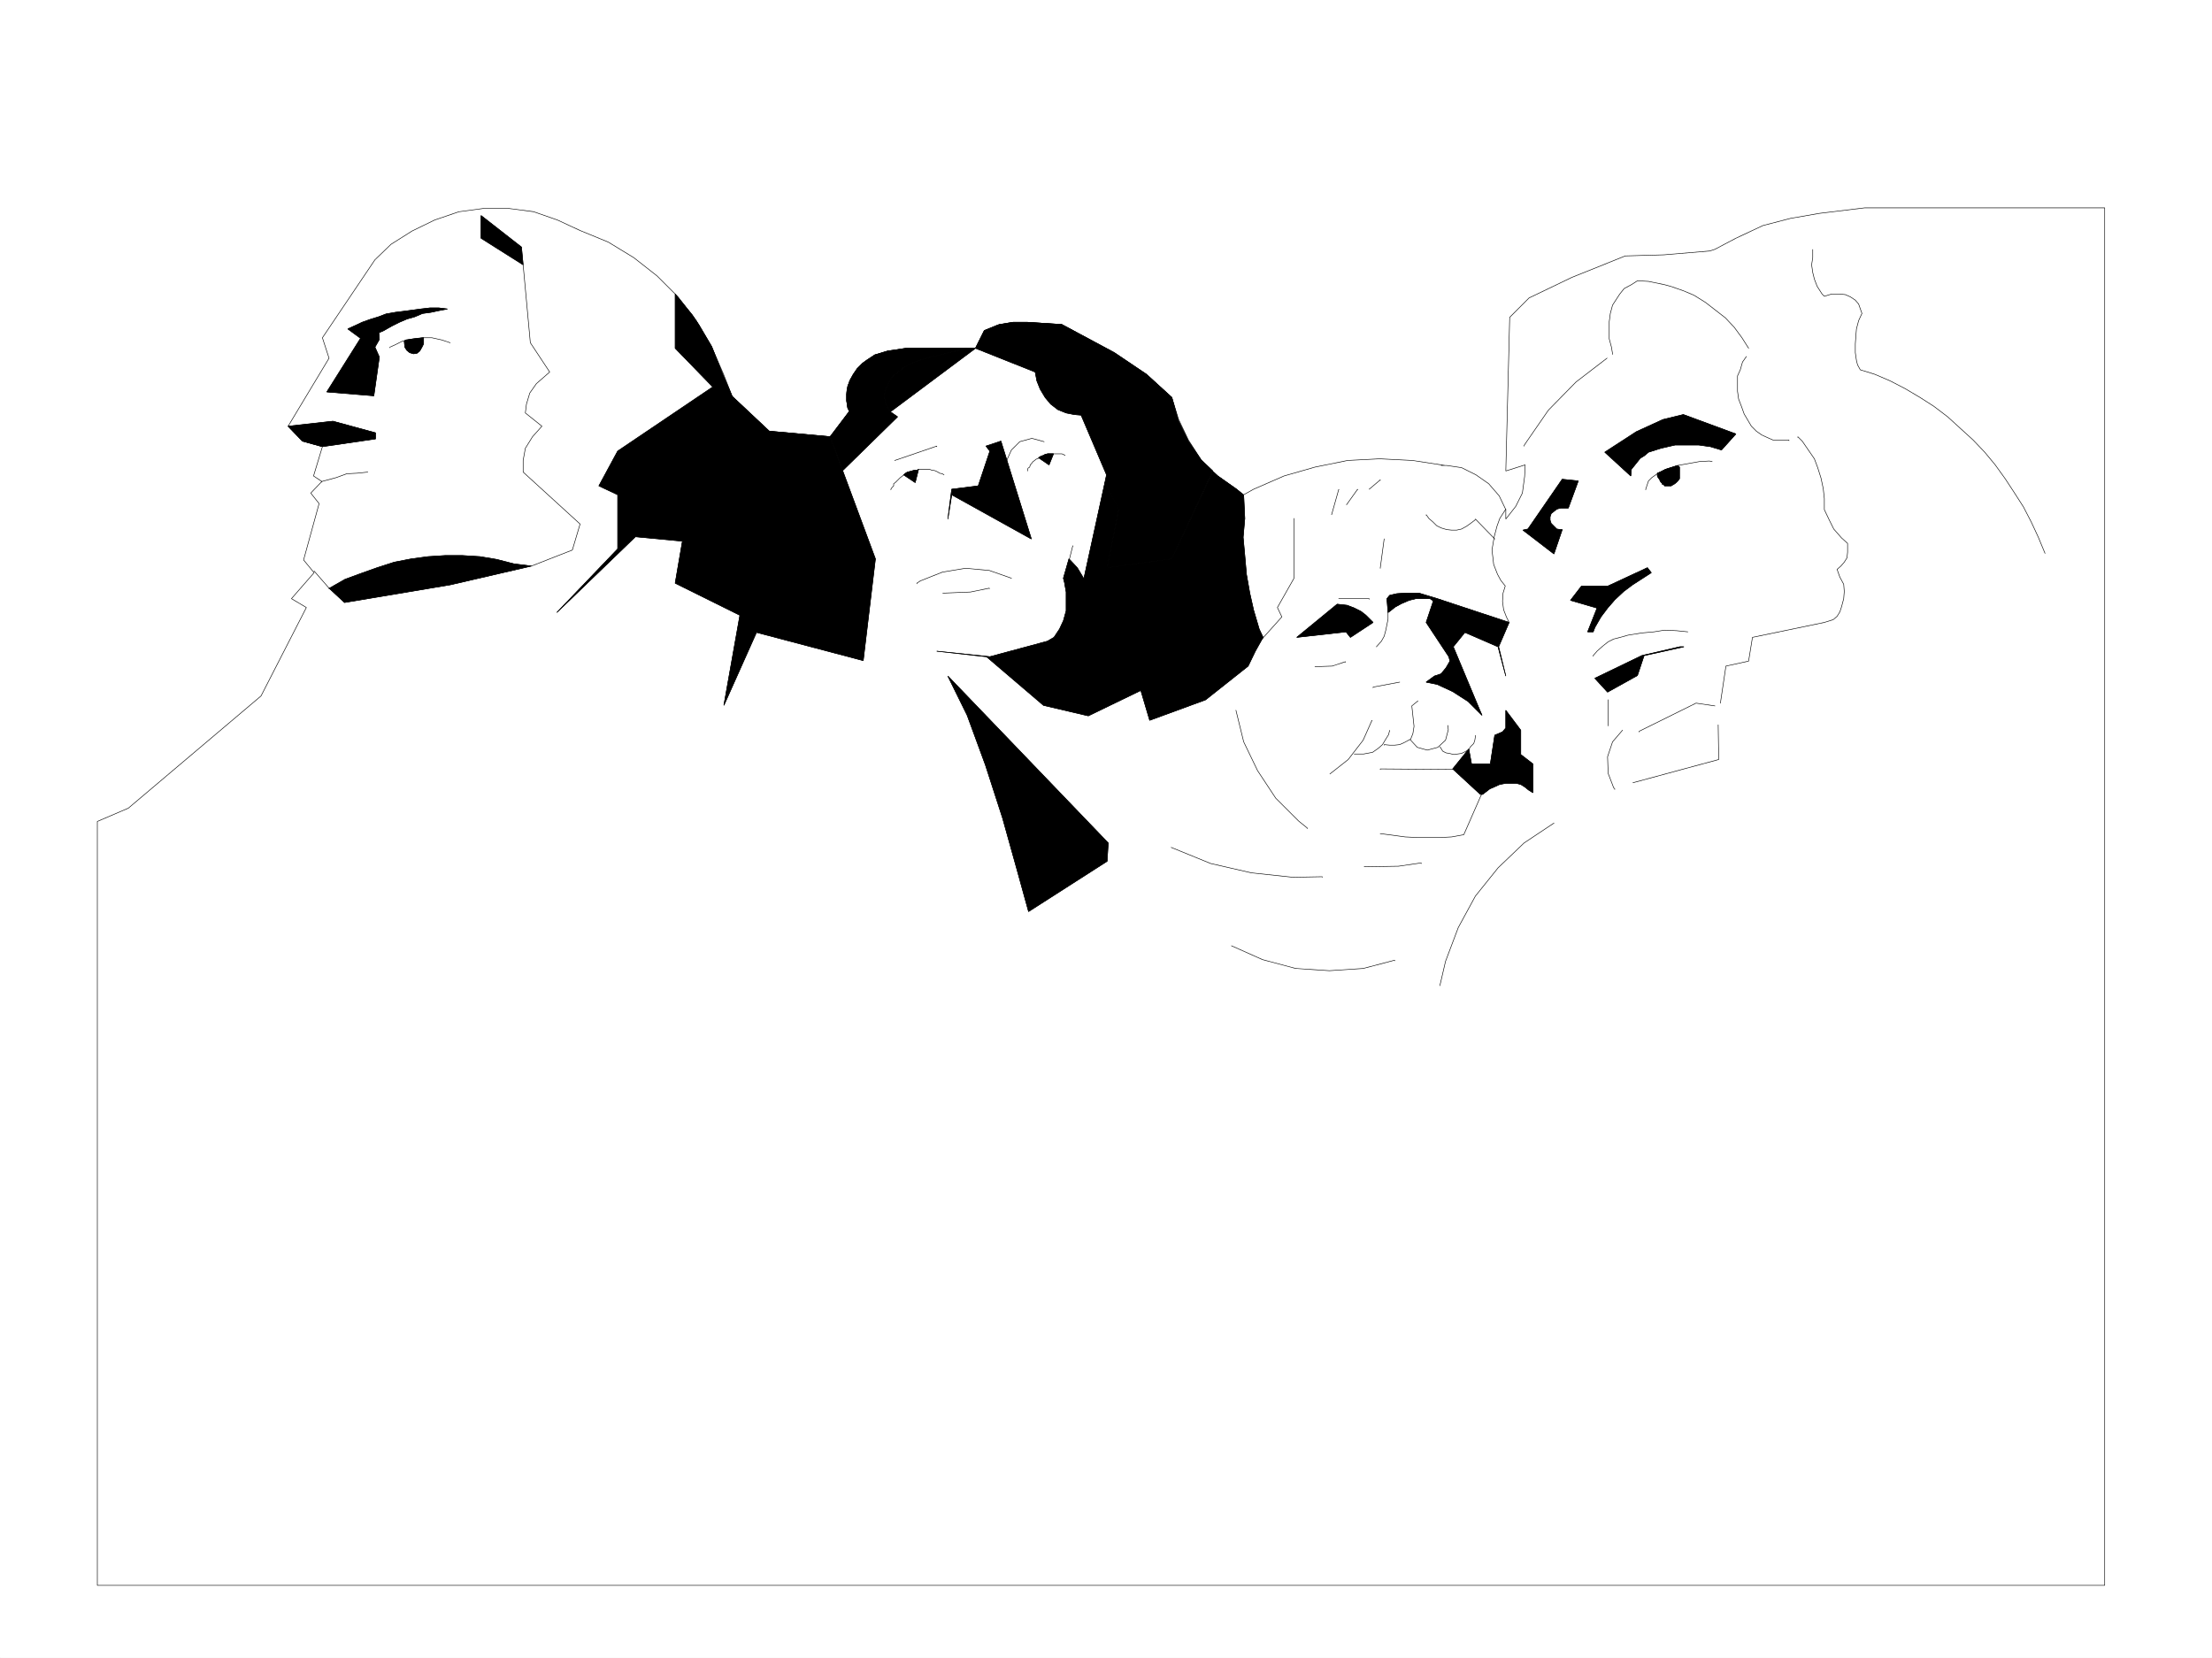 <svg xmlns="http://www.w3.org/2000/svg" width="2997.016" height="2246.297"><rect width="100%" height="100%" fill="#808080" stroke="none"/><defs><clipPath id="a"><path d="M0 0h2997v2244.137H0Zm0 0"/></clipPath></defs><path fill="#fff" d="M0 2246.297h2997.016V0H0Zm0 0"/><g clip-path="url(#a)" transform="translate(0 2.16)"><path fill="#fff" fill-rule="evenodd" stroke="#fff" stroke-linecap="square" stroke-linejoin="bevel" stroke-miterlimit="10" stroke-width=".743" d="M.742 2244.137h2995.531V-2.16H.743Zm0 0"/></g><path fill="#fff" fill-rule="evenodd" stroke="#fff" stroke-linecap="square" stroke-linejoin="bevel" stroke-miterlimit="10" stroke-width=".743" d="m1203.3 475.613-17.984 5.239-10.48 6.765-6.02 4.496-7.468 7.469-9.735 15.758-3.011 8.21-1.485 7.505v11.965l1.485 9.738 2.27 4.496-25.497 34.484-83.164-7.508-50.203-47.19-11.965-30.696-16.5-37.457-20.215-34.446-24.75-32.218-28.465-28.465-31.476-24.711-34.45-20.996-38.238-15.719-30.695-14.234-32.215-11.223-34.488-4.496H655.59l-33.703 4.496-32.961 11.223-30.735 14.976-28.464 17.985-21.739 20.957-71.164 105.648 8.992 27.684-55.441 92.16 19.473 20.215 26.976 7.468-12.004 39.723 11.262 7.469-15.016 15.719 11.262 14.234-20.996 76.398 14.23 17.246-30.69 35.188 20.214 12.004-61.426 119.844-179.82 152.058-41.957 17.946v1035.132H2851.64V281.637h-325.157l-61.425 7.468-38.98 6.766-37.462 9.734-36.715 17.204-28.464 15.015-6.762 2.23-62.168 5.239-52.434 1.484-72.687 29.207-57.711 27.723-26.2 26.238-5.277 208.207 26.235-8.25-.743 15.758-3.011 22.442-8.993 17.984-13.488 17.246v-12.746l-8.953-18.73-14.273-16.461-17.204-12.004-19.511-9.735-20.215-2.972h-7.508 5.281l-44.222-6.766-44.223-2.227-43.441 2.227-44.223 8.992-41.953 12.004-41.211 17.95-13.488 7.507-9.739-7.508-25.453-17.949-22.48-21.738-17.246-26.98-13.489-28.426-8.992-29.247-33.703-30.691-44.223-29.953-71.164-38.2-46.449-3.011h-19.473l-20.996 3.754-17.988 7.469-11.96 23.968h-93.684zm0 0"/><path fill="none" stroke="#000" stroke-linecap="square" stroke-linejoin="bevel" stroke-miterlimit="10" stroke-width=".743" d="m1203.3 475.613-17.984 5.239-10.48 6.765-6.02 4.496-7.468 7.469-9.735 15.758-3.011 8.21-1.485 7.505v11.965l1.485 9.738 2.27 4.496-25.497 34.484-83.164-7.508-50.203-47.19-11.965-30.696-16.5-37.457-20.215-34.446-24.75-32.218-28.465-28.465-31.476-24.711-34.45-20.996-38.238-15.719-30.695-14.234-32.215-11.223-34.488-4.496H655.59l-33.703 4.496-32.961 11.223-30.735 14.976-28.464 17.985-21.739 20.957-71.164 105.648 8.992 27.684-55.441 92.16 19.473 20.215 26.976 7.468-12.004 39.723 11.262 7.469-15.016 15.719 11.262 14.234-20.996 76.398 14.23 17.246-30.69 35.188 20.214 12.004-61.426 119.844-179.82 152.058-41.957 17.946v1035.132H2851.64V281.637h-325.157l-61.425 7.468-38.98 6.766-37.462 9.734-36.715 17.204-28.464 15.015-6.762 2.23-62.168 5.239-52.434 1.484-72.687 29.207-57.711 27.723-26.2 26.238-5.277 208.207 26.235-8.25-.743 15.758-3.011 22.442-8.993 17.984-13.488 17.246v-12.746l-8.953-18.73-14.273-16.461-17.204-12.004-19.511-9.735-20.215-2.972h-7.508 5.281l-44.222-6.766-44.223-2.227-43.441 2.227-44.223 8.992-41.953 12.004-41.211 17.95-13.488 7.507-9.739-7.508-25.453-17.949-22.48-21.738-17.246-26.98-13.489-28.426-8.992-29.247-33.703-30.691-44.223-29.953-71.164-38.2-46.449-3.011h-19.473l-20.996 3.754-17.988 7.469-11.96 23.968h-93.684zm0 0"/><path fill="none" stroke="#000" stroke-linecap="square" stroke-linejoin="bevel" stroke-miterlimit="10" stroke-width=".743" d="m425.562 773.711 20.254 23.226v.743"/><path fill-rule="evenodd" stroke="#000" stroke-linecap="square" stroke-linejoin="bevel" stroke-miterlimit="10" stroke-width=".743" d="m488.516 458.41-45.707 72.645 63.691 5.242 7.469-52.434-5.98-13.488 5.98-10.48-.742-8.993 6.765-3.011 10.477-5.98 10.48-5.243 10.516-4.496 10.48-2.973 10.48-4.496 11.259-1.523 10.48-2.23 11.965-2.266-11.965-1.489h-11.262l-12.707 1.489-11.261 1.523-11.223 1.488-12 1.485-12.75 2.265-9.734 3.754-11.965 3.715-10.52 3.754-11.219 5.242-8.25 3.75zm0 0"/><path fill="none" stroke="#000" stroke-linecap="square" stroke-linejoin="bevel" stroke-miterlimit="10" stroke-width=".743" d="m488.516 458.41-45.707 72.645 63.691 5.242 7.469-52.434-5.98-13.488 5.98-10.48-.742-8.993 6.765-3.011 10.477-5.98 10.48-5.243 10.516-4.496 10.48-2.973 10.48-4.496 11.259-1.523 10.48-2.23 11.965-2.266-11.965-1.489h-11.262l-12.707 1.489-11.261 1.523-11.223 1.488-12 1.485-12.75 2.265-9.734 3.754-11.965 3.715-10.52 3.754-11.219 5.242-8.25 3.75zm0 0"/><path fill-rule="evenodd" stroke="#000" stroke-linecap="square" stroke-linejoin="bevel" stroke-miterlimit="10" stroke-width=".743" d="m390.375 577.508 60.684-6.766 57.671 15.719v8.25l-71.906 10.48-26.976-7.468zm0 0"/><path fill="none" stroke="#000" stroke-linecap="square" stroke-linejoin="bevel" stroke-miterlimit="10" stroke-width=".743" d="m390.375 577.508 60.684-6.766 57.671 15.719v8.25l-71.906 10.48-26.976-7.468zm107.875 62.168-14.23 1.484-14.235.746-14.23 5.239-19.473 5.238v.742"/><path fill-rule="evenodd" stroke="#000" stroke-linecap="square" stroke-linejoin="bevel" stroke-miterlimit="10" stroke-width=".743" d="m549.941 460.637-2.23 1.488.746 8.25 3.008 4.496 3.715 3.008 5.28 1.488 4.497-.742 3.715-3.012 3.008-5.238 2.23-4.5v-8.21l-12.707 1.487zm0 0"/><path fill="none" stroke="#000" stroke-linecap="square" stroke-linejoin="bevel" stroke-miterlimit="10" stroke-width=".743" d="m549.941 460.637-2.23 1.488.746 8.25 3.008 4.496 3.715 3.008 5.28 1.488 4.497-.742 3.715-3.012 3.008-5.238 2.23-4.5v-8.21l-12.707 1.487zm0 0"/><path fill="none" stroke="#000" stroke-linecap="square" stroke-linejoin="bevel" stroke-miterlimit="10" stroke-width=".743" d="m609.883 464.39-11.223-3.753-13.488-2.973H571.68l-12.746 1.488-13.489 2.973-10.48 5.277-6.723 2.973v.742"/><path fill-rule="evenodd" stroke="#000" stroke-linecap="square" stroke-linejoin="bevel" stroke-miterlimit="10" stroke-width=".743" d="m720.027 766.984-110.144 25.457-143.106 23.965-20.96-19.469h.746l20.957-11.964 22.48-8.25 20.996-7.47 23.227-7.507 23.226-4.496 22.48-3.012 23.227-1.484h23.227l23.969 1.484 22.48 3.754 23.227 5.985zm0 0"/><path fill="none" stroke="#000" stroke-linecap="square" stroke-linejoin="bevel" stroke-miterlimit="10" stroke-width=".743" d="m720.027 766.984-110.144 25.457-143.106 23.965-20.96-19.469h.746l20.957-11.964 22.48-8.25 20.996-7.47 23.227-7.507 23.226-4.496 22.48-3.012 23.227-1.484h23.227l23.969 1.484 22.48 3.754 23.227 5.985zm0 0 55.442-21.699 10.48-35.23-77.144-70.38v-15.757l2.972-16.461 9.735-15.719 12.746-14.23-22.48-17.988 1.523-12.004 4.496-14.973 8.992-12.746 17.988-15.719-26.238-39.687-9.734-105.61v.742"/><path fill-rule="evenodd" stroke="#000" stroke-linecap="square" stroke-linejoin="bevel" stroke-miterlimit="10" stroke-width=".743" d="M651.836 292.117v30.692l56.969 35.972-2.27-23.968zm0 0"/><path fill="none" stroke="#000" stroke-linecap="square" stroke-linejoin="bevel" stroke-miterlimit="10" stroke-width=".743" d="M651.836 292.117v30.692l56.969 35.972-2.27-23.968zm0 0"/><path fill-rule="evenodd" stroke="#000" stroke-linecap="square" stroke-linejoin="bevel" stroke-miterlimit="10" stroke-width=".743" d="m992.008 537.04-12.75-29.95-14.973-37.461-17.242-29.207-8.996-13.488-23.223-28.465v73.39l50.946 52.434-128.836 86.918-25.493 47.156 25.493 12.004v73.39l-82.422 86.137 106.39-102.597 63.696 5.98-9.774 56.93 87.66 43.441-21.699 122.07 44.184-98.847 144.629 38.203 16.46-137.828-61.425-165.512-82.422-7.508zm0 0"/><path fill="none" stroke="#000" stroke-linecap="square" stroke-linejoin="bevel" stroke-miterlimit="10" stroke-width=".743" d="m992.008 537.04-12.75-29.95-14.973-37.461-17.242-29.207-8.996-13.488-23.223-28.465v73.39l50.946 52.434-128.836 86.918-25.493 47.156 25.493 12.004v73.39l-82.422 86.137 106.39-102.597 63.696 5.98-9.774 56.93 87.66 43.441-21.699 122.07 44.184-98.847 144.629 38.203 16.46-137.828-61.425-165.512-82.422-7.508zm0 0"/><path fill-rule="evenodd" stroke="#000" stroke-linecap="square" stroke-linejoin="bevel" stroke-miterlimit="10" stroke-width=".743" d="m1198.063 536.297 1.488 8.992 3.008 6.727 3.754 5.98 9.738 6.766-74.176 72.648-17.242-45.672 26.238-34.484-2.27-4.496-1.484-9.738v-8.993l1.485-10.476 3.011-8.211 4.496-8.25 5.239-7.508 7.468-7.469 5.278-3.754 11.222-7.507 17.243-5.239 25.457-3.754h82.421l-55.445 13.489-16.46 5.238-14.231 7.508-15.758 12.746-4.496 8.21-3.754 8.255zm0 0"/><path fill="none" stroke="#000" stroke-linecap="square" stroke-linejoin="bevel" stroke-miterlimit="10" stroke-width=".743" d="m1198.063 536.297 1.488 8.992 3.008 6.727 3.754 5.98 9.738 6.766-74.176 72.648-17.242-45.672 26.238-34.484-2.27-4.496-1.484-9.738v-8.993l1.485-10.476 3.011-8.211 4.496-8.25 5.239-7.508 7.468-7.469 5.278-3.754 11.222-7.507 17.243-5.239 25.457-3.754h82.421l-55.445 13.489-16.46 5.238-14.231 7.508-15.758 12.746-4.496 8.21-3.754 8.255zm0 0"/><path fill-rule="evenodd" stroke="#000" stroke-linecap="square" stroke-linejoin="bevel" stroke-miterlimit="10" stroke-width=".743" d="m1254.992 485.348 55.445-13.489h11.262l-115.387 86.137-3.753-5.98-3.008-6.727-1.488-8.992 2.23-8.992 3.754-8.254 4.496-8.211 15.758-12.746 14.23-7.508zm0 0"/><path fill="none" stroke="#000" stroke-linecap="square" stroke-linejoin="bevel" stroke-miterlimit="10" stroke-width=".743" d="m1254.992 485.348 55.445-13.489h11.262l-115.387 86.137-3.753-5.98-3.008-6.727-1.488-8.992 2.23-8.992 3.754-8.254 4.496-8.211 15.758-12.746 14.23-7.508zm0 0"/><path fill-rule="evenodd" stroke="#000" stroke-linecap="square" stroke-linejoin="bevel" stroke-miterlimit="10" stroke-width=".743" d="m1333.66 447.89 20.254-8.21 18.73-3.012h19.473l46.45 3.012 71.163 38.199 43.477 29.21 34.45 31.434 8.991 31.477 13.489 27.723 17.246 25.453 15.715 14.976-55.442 119.098-87.664 12.004 15.758-78.668-18.727-36.715 2.227-10.48-34.445-80.899-8.996-.742-11.258-2.23-11.223-4.497-9.734-7.507-7.508-8.993-6.727-11.218-4.496-11.223-2.27-12.004-80.894-32.219zm0 0"/><path fill="none" stroke="#000" stroke-linecap="square" stroke-linejoin="bevel" stroke-miterlimit="10" stroke-width=".743" d="m1333.66 447.89 20.254-8.21 18.73-3.012h19.473l46.45 3.012 71.163 38.199 43.477 29.21 34.45 31.434 8.991 31.477 13.489 27.723 17.246 25.453 15.715 14.976-55.442 119.098-87.664 12.004 15.758-78.668-18.727-36.715 2.227-10.48-34.445-80.899-8.996-.742-11.258-2.23-11.223-4.497-9.734-7.507-7.508-8.993-6.727-11.218-4.496-11.223-2.27-12.004-80.894-32.219zm0 0"/><path fill="none" stroke="#000" stroke-linecap="square" stroke-linejoin="bevel" stroke-miterlimit="10" stroke-width=".743" d="m1538.976 566.246-23.226-11.965-6.02 2.23-6.726 3.009h-5.98l-6.024 1.488-7.469.742h-5.238l-7.508.742h-5.238v.781m-253.25 60.645 56.93-19.473v.746m9.733 38.199-2.23-1.484-3.75-.746-2.23-1.484-3.012-1.524-2.265-.742h-2.23l-3.755-1.488h-14.972l-2.27 1.488h-3.715l-3.011.742-2.266.743-3.715.78-2.27 1.485-2.968 2.23-1.528 1.524-2.972 2.23-1.524 1.485-2.972 3.012-2.266 2.23-2.23 1.524v2.972l-2.266 2.266-1.488 2.23v.782"/><path fill-rule="evenodd" stroke="#000" stroke-linecap="square" stroke-linejoin="bevel" stroke-miterlimit="10" stroke-width=".743" d="m1224.3 643.39 2.97-2.23 2.27-1.484 3.714-.781 2.266-.743 3.011-.742h3.715l2.27-1.488-4.5 17.95zm0 0"/><path fill="none" stroke="#000" stroke-linecap="square" stroke-linejoin="bevel" stroke-miterlimit="10" stroke-width=".743" d="m1224.3 643.39 2.97-2.23 2.27-1.484 3.714-.781 2.266-.743 3.011-.742h3.715l2.27-1.488-4.5 17.95zm190.298-44.925-16.5-4.496-16.461 4.496-11.262 11.223-6.723 14.972v.785"/><path fill-rule="evenodd" stroke="#000" stroke-linecap="square" stroke-linejoin="bevel" stroke-miterlimit="10" stroke-width=".743" d="M1427.344 614.926h-7.504l-3.754.781-2.23 1.488-3.012.742-2.266 1.485-1.488.742 14.234 9.738zm0 0"/><path fill="none" stroke="#000" stroke-linecap="square" stroke-linejoin="bevel" stroke-miterlimit="10" stroke-width=".743" d="M1427.344 614.926h-7.504l-3.754.781-2.23 1.488-3.012.742-2.266 1.485-1.488.742 14.234 9.738zm0 0"/><path fill="none" stroke="#000" stroke-linecap="square" stroke-linejoin="bevel" stroke-miterlimit="10" stroke-width=".743" d="m1443.063 617.195-2.266-1.488-2.23-.781h-18.727l-3.754.781-2.23 1.488-3.012.742-2.266 1.485-1.488 1.523-3.75 1.489-1.488 1.484-2.227 1.527-2.27 2.97-1.484 1.487-.742 3.008-2.27 1.488-.742 3.012v.742"/><path fill-rule="evenodd" stroke="#000" stroke-linecap="square" stroke-linejoin="bevel" stroke-miterlimit="10" stroke-width=".743" d="m1335.93 604.445 20.214-6.722 41.211 132.547-107.875-59.899-5.242 32.961 5.242-40.469 35.93-4.496 15.758-47.156zm0 0"/><path fill="none" stroke="#000" stroke-linecap="square" stroke-linejoin="bevel" stroke-miterlimit="10" stroke-width=".743" d="m1335.93 604.445 20.214-6.722 41.211 132.547-107.875-59.899-5.242 32.961 5.242-40.469 35.93-4.496 15.758-47.156zm34.445 179.039-29.95-10.515-32.218-2.973-31.477 5.238-29.988 11.965-4.496 3.012v.742m35.231 12.747 37.457-1.524 25.492-5.239v.743"/><path fill-rule="evenodd" stroke="#000" stroke-linecap="square" stroke-linejoin="bevel" stroke-miterlimit="10" stroke-width=".743" d="m1649.863 644.914 25.453 17.95 9.739 8.25 1.523 31.476-2.266 25.453 2.266 24.71 2.23 25.454 4.497 25.492 5.238 23.227 7.508 25.453 5.238 11.223-10.477 18.73-9.738 20.215-57.71 45.707-75.66 27.723-12-40.47-71.165 34.446-60.684-14.23-77.183-65.883-67.446-7.508 71.942 7.508 77.926-21 8.996-5.238 7.465-11.223 5.242-11.219 3.754-13.492v-25.492l-2.23-12.707-1.524-5.985 7.508-26.234 11.257 12.004 8.957 14.976 28.504-130.359 18.727 35.969-15.758 79.414 87.664-12.004 55.442-118.355zm0 0"/><path fill="none" stroke="#000" stroke-linecap="square" stroke-linejoin="bevel" stroke-miterlimit="10" stroke-width=".743" d="m1649.863 644.914 25.453 17.95 9.739 8.25 1.523 31.476-2.266 25.453 2.266 24.71 2.23 25.454 4.497 25.492 5.238 23.227 7.508 25.453 5.238 11.223-10.477 18.73-9.738 20.215-57.71 45.707-75.66 27.723-12-40.47-71.165 34.446-60.684-14.23-77.183-65.883-67.446-7.508 71.942 7.508 77.926-21 8.996-5.238 7.465-11.223 5.242-11.219 3.754-13.492v-25.492l-2.23-12.707-1.524-5.985 7.508-26.234 11.257 12.004 8.957 14.976 28.504-130.359 18.727 35.969-15.758 79.414 87.664-12.004 55.442-118.355zm0 0"/><path fill="none" stroke="#000" stroke-linecap="square" stroke-linejoin="bevel" stroke-miterlimit="10" stroke-width=".743" d="m1449.047 757.25 4.496-17.984v.742"/><path fill-rule="evenodd" stroke="#000" stroke-linecap="square" stroke-linejoin="bevel" stroke-miterlimit="10" stroke-width=".743" d="m1499.992 1166.98 1.527-24.753-217.28-226.192 26.198 53.176 24.75 67.41 23.227 71.902 19.469 69.676 15.719 56.93zm0 0"/><path fill="none" stroke="#000" stroke-linecap="square" stroke-linejoin="bevel" stroke-miterlimit="10" stroke-width=".743" d="m1499.992 1166.98 1.527-24.753-217.28-226.192 26.198 53.176 24.75 67.41 23.227 71.902 19.469 69.676 15.719 56.93zm253.25-464.39v80.894l-22.48 39.688 6.02 12.707-26.235 29.246v.746m93.644-168.523 9.735-34.485v.782m10.519 20.215 14.977-20.997v.782m15.715-.782 15.015-12.707v.742m5.238 79.372-5.238 38.984v.742m-56.226 41.172h41.21v.742"/><path fill-rule="evenodd" stroke="#000" stroke-linecap="square" stroke-linejoin="bevel" stroke-miterlimit="10" stroke-width=".743" d="m1850.64 833.652-6.722-5.242-8.992-4.496-9.738-3.754-13.489-1.484-54.703 44.926 66.707-7.47 5.98 7.47 30.696-20.215zm0 0"/><path fill="none" stroke="#000" stroke-linecap="square" stroke-linejoin="bevel" stroke-miterlimit="10" stroke-width=".743" d="m1850.64 833.652-6.722-5.242-8.992-4.496-9.738-3.754-13.489-1.484-54.703 44.926 66.707-7.47 5.98 7.47 30.696-20.215zm0 0"/><path fill-rule="evenodd" stroke="#000" stroke-linecap="square" stroke-linejoin="bevel" stroke-miterlimit="10" stroke-width=".743" d="m1880.633 829.898 2.226-1.488 7.508-5.98 8.25-4.496 10.48-4.497 8.993-2.269h19.473l4.496 3.012-9.739 29.207 30.735 46.453 1.484 5.98-5.238 8.993-6.766 8.25-8.953 2.972-11.262 8.25 14.977 3.012 20.996 9.734 20.957 13.45 18.73 18.73-2.972-6.727-35.973-86.136 15.719-19.473 44.965 19.473 10.48 39.687-9.734-39.687 14.23-32.961-97.398-32.219-24.711-7.469h-18.73l-11.258.746-9.739 2.227-3.714 4.496zm0 0"/><path fill="none" stroke="#000" stroke-linecap="square" stroke-linejoin="bevel" stroke-miterlimit="10" stroke-width=".743" d="m1880.633 829.898 2.226-1.488 7.508-5.98 8.25-4.496 10.48-4.497 8.993-2.269h19.473l4.496 3.012-9.739 29.207 30.735 46.453 1.484 5.98-5.238 8.993-6.766 8.25-8.953 2.972-11.262 8.25 14.977 3.012 20.996 9.734 20.957 13.45 18.73 18.73-2.972-6.727-35.973-86.136 15.719-19.473 44.965 19.473 10.48 39.687-9.734-39.687 14.23-32.961-97.398-32.219-24.711-7.469h-18.73l-11.258.746-9.739 2.227-3.714 4.496zm144.59-99.628-26.196-26.938-.78 1.484-5.985 4.497-5.239 3.753-6.765 3.754-6.723 1.485h-6.726l-6.766-.742-7.508-2.266-5.98-2.973-5.239-5.238-5.242-4.496-3.754-5.242v.742"/><path fill="none" stroke="#000" stroke-linecap="square" stroke-linejoin="bevel" stroke-miterlimit="10" stroke-width=".743" d="m1864.875 876.348 6.766-7.508 3.75-6.723 2.23-8.25 3.012-14.976v-10.48.745m-98.926 74.172 23.227-.781 17.988-5.985v.743m73.43 26.98-35.973 6.727v.742m-58.419 116.871 24.712-19.473 20.254-26.238 11.965-26.937v.742m-23.965 44.925h12.746l11.965-2.23 7.504-5.238 5.984-5.239 4.496-7.507 3.754-5.985 1.484-5.98v.742m27.723 11.965 9.734 10.48 13.493 3.754 14.23-3.754 10.52-9.738 3.754-14.23-.782-5.985v.742m-10.481 28.465 3.755 5.985 4.496 2.27 4.496.741 5.984 1.485 10.477-1.485 4.496-2.23 5.281-3.012 2.227-3.754 4.496-4.496 1.488-4.496.781-5.238v-1.485.743m-77.925-47.196-8.25 6.766 3.007 27.684-1.523 9.734-2.973 7.508-9.773 5.238-5.238 2.27-6.727.742h-6.766l-7.468-.742v.742"/><path fill-rule="evenodd" stroke="#000" stroke-linecap="square" stroke-linejoin="bevel" stroke-miterlimit="10" stroke-width=".743" d="m2008.762 1076.344 9.738-7.508 5.238-2.227 8.25-3.754 8.211-1.484h14.27l5.984 1.484 5.98 3.754 4.497 3.715 5.984 3.754v-38.945l-16.46-12.746v-32.922l-20.255-26.98v23.968l-4.457 5.242-10.52 4.496-5.98 38.942h-25.492l-3.715-20.215-21.742 26.941 37.457 34.485zm0 0"/><path fill="none" stroke="#000" stroke-linecap="square" stroke-linejoin="bevel" stroke-miterlimit="10" stroke-width=".743" d="m2008.762 1076.344 9.738-7.508 5.238-2.227 8.25-3.754 8.211-1.484h14.27l5.984 1.484 5.98 3.754 4.497 3.715 5.984 3.754v-38.945l-16.46-12.746v-32.922l-20.255-26.98v23.968l-4.457 5.242-10.52 4.496-5.98 38.942h-25.492l-3.715-20.215-21.742 26.941 37.457 34.485zm-138.61 53.176 17.203 2.23 16.5 2.266 15.72.746h32.96l14.274-.746 16.46-3.008 23.97-54.664v.742m-38.204-34.446-98.883-.78v.78m-195.578-80.156 10.48 42.7 18.766 38.941 24.711 37.46 30.735 30.692 11.964 9.739v.742m-184.316 25.492 53.215 21.7 55.441 12.745 56.188 5.985 39.726-.742v.742m56.93-14.235 46.45-.742 30.734-4.496v.742m-257.004 111.594 41.953 18.727 44.965 12.003 45.707 3.012 45.707-3.012 42.699-11.222v.746m155.07-458.41-3.714-7.508-3.754-9.734-1.485-11.223.742-11.223 2.973-9.734-5.984-7.508-4.496-8.25-5.239-13.45-.742-6.765-1.527-12.707 3.012-17.984 3.753-14.235 3.754-10.476 8.211-12.75v.746m65.219 424.704-40.469 26.937-35.23 33.707-30.692 38.199-23.226 42.699-17.242 45.707-7.508 32.219v.742m226.273-850.152-41.957 32.218-37.457 38.2-29.988 43.441-2.973 4.496v.742m304.199-132.585-8.996-14.196-10.476-14.23-12.004-12.746-13.488-10.481-13.493-10.477-15.718-9.777-14.23-5.98-17.243-5.985-8.25-2.226-21.742-4.496-14.973-.786-8.25 5.282-9.738 5.238-5.98 7.469-9.739 14.976-3.008 11.258-1.488 11.223v23.226l3.012 11.223 1.484 8.992v.742m181.309 3.012-5.239 7.465-3.011 10.52-3.715 8.21v20.997l1.484 10.48 3.754 9.734 3.754 10.48 4.457 7.509 5.281 8.992 6.723 6.722 7.508 5.243 8.25 3.754 6.726 2.968h21.739v.785m-92.903 355.77 7.47-50.203 30.733-6.727 5.239-32.218 97.398-20.215 12.004-3.754 5.238-4.496 3.754-5.98 2.23-6.727 3.008-11.262.747-9.734-.747-9.739-5.238-9.734-3.754-10.48 5.239-4.497 4.5-5.238 3.75-5.98.746-7.508v-11.965l-8.25-7.508-10.48-11.965-5.981-12.004-6.766-14.23v-14.977l-1.484-13.488-3.012-14.234-4.496-14.23-4.496-11.966-8.25-12.003-8.211-11.965-6.024-5.985v.746m-112.374 364.02-25.493-3.754-77.144 38.2v.745m-8.251 68.891 116.13-31.434-.742-47.195v.742m-129.618 6.766-13.492 15.719-6.762 20.214.782 22.48 7.468 19.474 1.485 1.484v.746m-8.953-121.328v35.187"/><path fill-rule="evenodd" stroke="#000" stroke-linecap="square" stroke-linejoin="bevel" stroke-miterlimit="10" stroke-width=".743" d="m2250.008 607.457-16.5 5.238-5.238 4.5-5.981 3.75-12.004 14.977-.746 8.992-35.188-32.219 42.696-27.718 35.972-16.461 27.723-6.766 71.16 26.234-19.468 21.704-14.977-4.497-15.758-2.23h-32.219zm0 0"/><path fill="none" stroke="#000" stroke-linecap="square" stroke-linejoin="bevel" stroke-miterlimit="10" stroke-width=".743" d="m2250.008 607.457-16.5 5.238-5.238 4.5-5.981 3.75-12.004 14.977-.746 8.992-35.188-32.219 42.696-27.718 35.972-16.461 27.723-6.766 71.16 26.234-19.468 21.704-14.977-4.497-15.758-2.23h-32.219zm0 0"/><path fill-rule="evenodd" stroke="#000" stroke-linecap="square" stroke-linejoin="bevel" stroke-miterlimit="10" stroke-width=".743" d="m2138.379 651.64-21.738-2.23-46.453 67.41-6.723 1.485 41.953 32.218 11.223-32.96h-2.23l-5.278-.743-3.715-3.754-3.754-3.753-1.523-4.497v-4.496l1.523-4.496 3.754-2.972 3.715-3.012 5.277-1.485h10.48zm0 0"/><path fill="none" stroke="#000" stroke-linecap="square" stroke-linejoin="bevel" stroke-miterlimit="10" stroke-width=".743" d="m2138.379 651.64-21.738-2.23-46.453 67.41-6.723 1.485 41.953 32.218 11.223-32.96h-2.23l-5.278-.743-3.715-3.754-3.754-3.753-1.523-4.497v-4.496l1.523-4.496 3.754-2.972 3.715-3.012 5.277-1.485h10.48zm181.309-26.195-3.754-.785-13.493.785-16.46 2.97-12.747 2.269-16.5 5.238-7.468 3.754-5.98 3.715-5.282 3.754-4.496 4.496-2.227 6.726-1.488 4.496v.782"/><path fill-rule="evenodd" stroke="#000" stroke-linecap="square" stroke-linejoin="bevel" stroke-miterlimit="10" stroke-width=".743" d="m2245.512 641.16 3.754-1.484 7.468-3.754 16.5-5.238 2.27 2.226v15.719l-2.27 3.012-2.226 2.23-3.012 2.266-1.488.742-2.266 1.488h-8.992l-.742-1.488-2.27-.742-.742-2.266h-.742l-1.488-2.23-.743-2.23-1.523-1.524-1.488-2.973zm0 0"/><path fill="none" stroke="#000" stroke-linecap="square" stroke-linejoin="bevel" stroke-miterlimit="10" stroke-width=".743" d="m2245.512 641.16 3.754-1.484 7.468-3.754 16.5-5.238 2.27 2.226v15.719l-2.27 3.012-2.226 2.23-3.012 2.266-1.488.742-2.266 1.488h-8.992l-.742-1.488-2.27-.742-.742-2.266h-.742l-1.488-2.23-.743-2.23-1.523-1.524-1.488-2.973zm0 0"/><path fill-rule="evenodd" stroke="#000" stroke-linecap="square" stroke-linejoin="bevel" stroke-miterlimit="10" stroke-width=".743" d="m2237.262 775.98-25.453 16.461-12.004 8.993-12.004 11.261-9.735 11.22-8.992 11.964-8.21 14.234-2.27 6.02h-5.239 5.239-7.469l12.707-32.219-35.973-10.477 15.016-19.472h35.973l53.175-24.711zm0 0"/><path fill="none" stroke="#000" stroke-linecap="square" stroke-linejoin="bevel" stroke-miterlimit="10" stroke-width=".743" d="m2237.262 775.98-25.453 16.461-12.004 8.993-12.004 11.261-9.735 11.22-8.992 11.964-8.21 14.234-2.27 6.02h-5.239 5.239-7.469l12.707-32.219-35.973-10.477 15.016-19.472h35.973l53.175-24.711zm49.461 80.153-14.973-1.524-16.5-.742-14.234 2.266-16.5 1.488-18.727 3.008-10.48 2.973-8.993 2.27-7.468 3.753-7.508 5.98-7.508 6.727-5.238 5.98v.782"/><path fill-rule="evenodd" stroke="#000" stroke-linecap="square" stroke-linejoin="bevel" stroke-miterlimit="10" stroke-width=".743" d="m2276.246 876.348-51.73 11.965-63.653 30.734 17.203 18.726 40.47-22.48 8.991-26.98 53.957-11.965zm0 0"/><path fill="none" stroke="#000" stroke-linecap="square" stroke-linejoin="bevel" stroke-miterlimit="10" stroke-width=".743" d="m2276.246 876.348-51.73 11.965-63.653 30.734 17.203 18.726 40.47-22.48 8.991-26.98 53.957-11.965zm494.496-126.606-8.992-21.699-9.734-20.957-10.48-20.254-12.005-18.73-12.746-19.473-13.488-18.727-14.234-17.207-15.72-16.5-17.241-15.715-17.243-15.718-18.73-14.235-18.727-12.004-20.214-11.964-20.254-10.477-20.957-8.992-19.473-5.985-3.754-6.765-1.484-5.98-1.528-10.481v-12.004l.743-10.477.785-9.738 2.968-11.219 4.497-9.738-4.497-12.746-4.496-5.238-6.722-4.496-6.766-3.012-7.469-.742h-11.261l-9.735 3.011-3.011-3.011-6.727-10.48-3.75-9.735-2.23-8.992-1.524-10.48 1.523-9.735v-11.223.742"/></svg>
